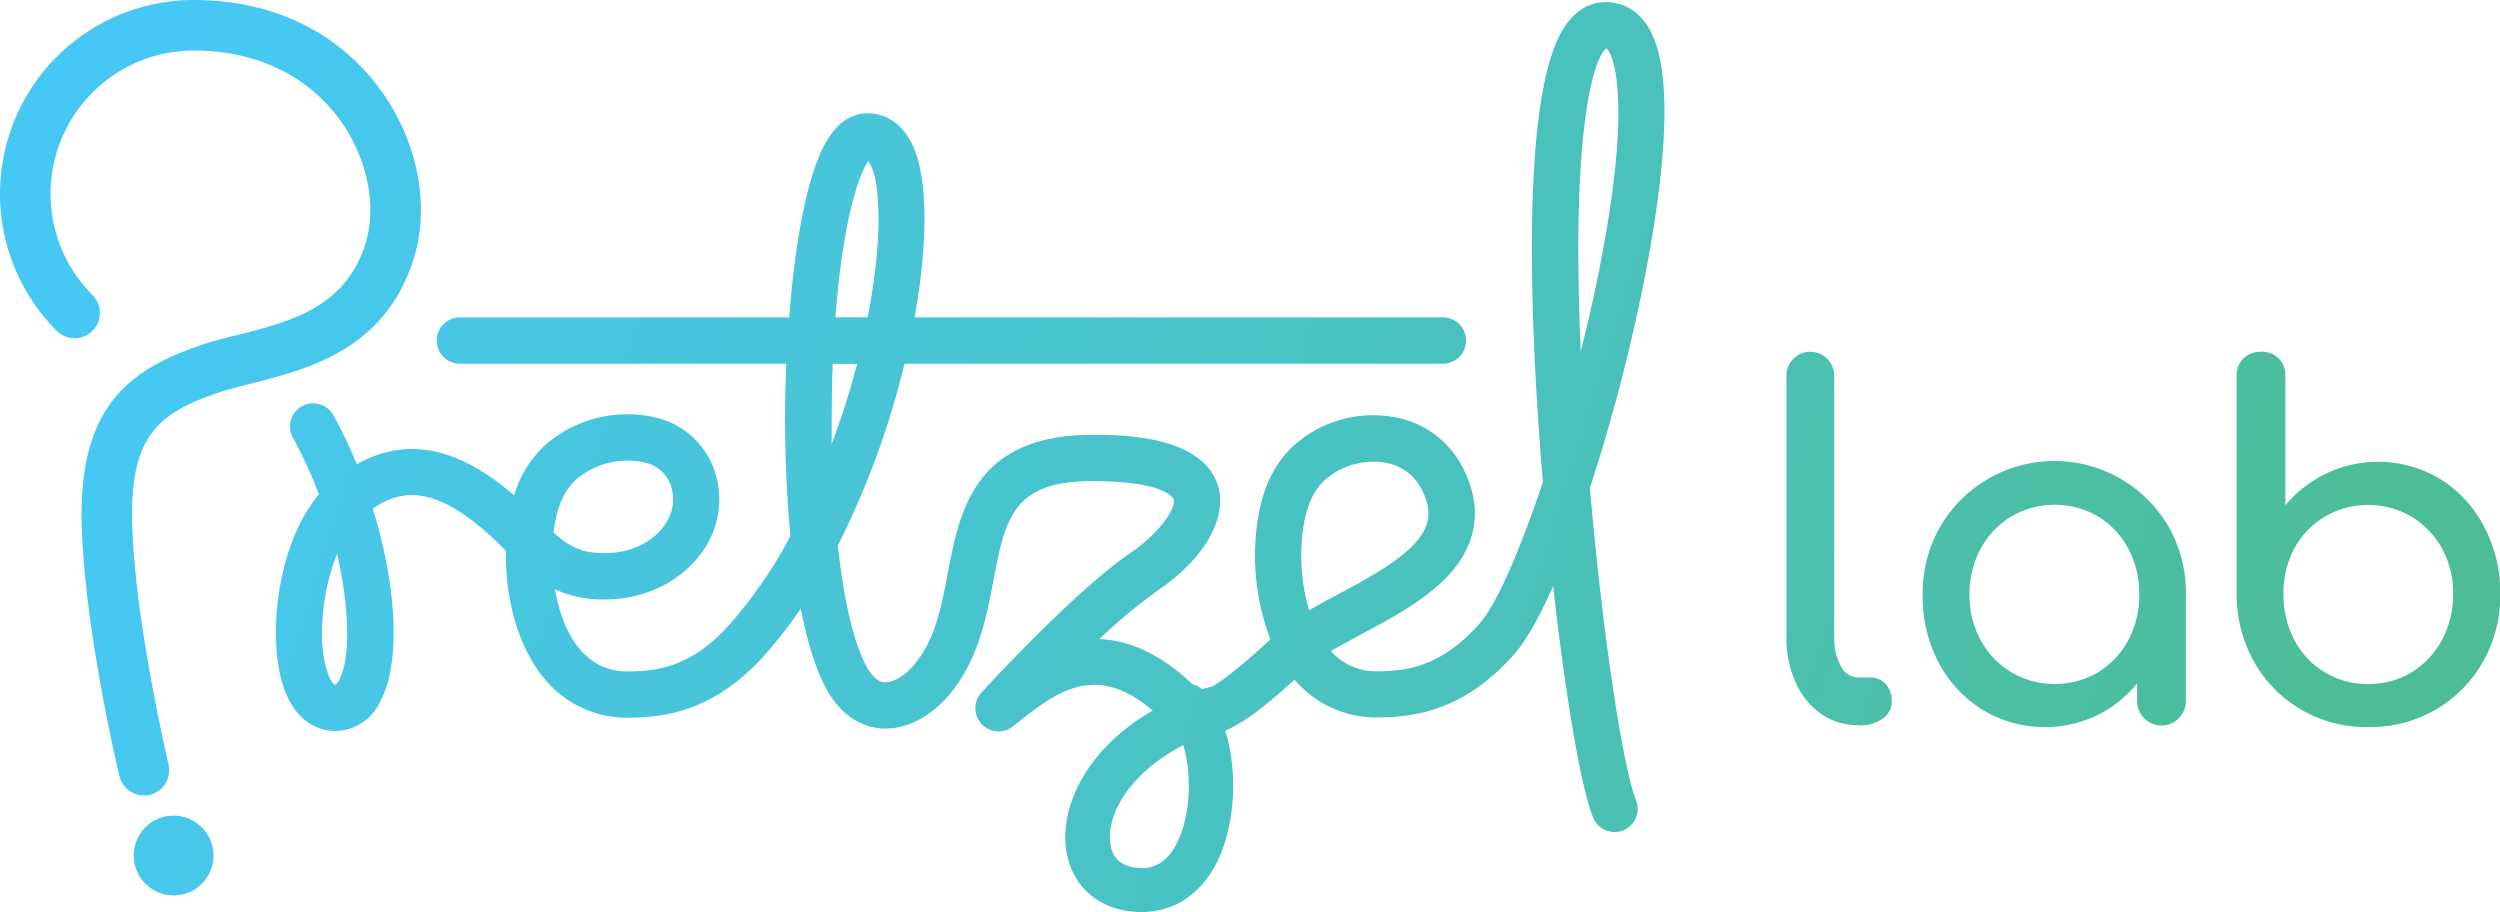<?xml version="1.0" encoding="UTF-8"?> <svg xmlns="http://www.w3.org/2000/svg" xmlns:xlink="http://www.w3.org/1999/xlink" viewBox="0 0 474.95 173.31"><defs><style>.cls-1{fill:url(#New_Gradient_Swatch_2);}.cls-2{fill:url(#New_Gradient_Swatch_2-2);}.cls-3{fill:url(#New_Gradient_Swatch_2-3);}.cls-4{fill:url(#New_Gradient_Swatch_2-4);}.cls-5{fill:url(#New_Gradient_Swatch_2-5);}.cls-6{fill:url(#New_Gradient_Swatch_2-6);}</style><linearGradient id="New_Gradient_Swatch_2" x1="13.25" y1="68.67" x2="441" y2="200.84" gradientUnits="userSpaceOnUse"><stop offset="0" stop-color="#46c8f5"></stop><stop offset="1" stop-color="#4cbd94"></stop></linearGradient><linearGradient id="New_Gradient_Swatch_2-2" x1="32.92" y1="4.99" x2="460.68" y2="137.16" xlink:href="#New_Gradient_Swatch_2"></linearGradient><linearGradient id="New_Gradient_Swatch_2-3" x1="33.57" y1="2.9" x2="461.33" y2="135.07" xlink:href="#New_Gradient_Swatch_2"></linearGradient><linearGradient id="New_Gradient_Swatch_2-4" x1="40.74" y1="-20.29" x2="468.49" y2="111.87" xlink:href="#New_Gradient_Swatch_2"></linearGradient><linearGradient id="New_Gradient_Swatch_2-5" x1="-11.51" y1="148.79" x2="416.25" y2="280.96" xlink:href="#New_Gradient_Swatch_2"></linearGradient><linearGradient id="New_Gradient_Swatch_2-6" x1="27.89" y1="21.27" x2="455.65" y2="153.44" xlink:href="#New_Gradient_Swatch_2"></linearGradient></defs><g id="Layer_2" data-name="Layer 2"><g id="lettering"><path class="cls-1" d="M27.37,151.12a4.8,4.8,0,0,1-4.67-3.67c-.25-1.07-6.32-26.41-7.14-46.47-.93-22.82,8-30.47,22.67-35.43,2.3-.78,4.72-1.4,7.29-2C55.39,61,65.6,58.39,69.41,46.35c2.28-7.21.35-16.5-4.92-23.69C58.32,14.24,48.49,9.6,36.82,9.6A27.22,27.22,0,0,0,17.57,56.06a4.8,4.8,0,0,1-6.79,6.79A36.82,36.82,0,0,1,36.82,0C51.63,0,64.21,6,72.23,17c7.13,9.72,9.55,22.09,6.33,32.26-5.42,17.14-20,20.85-30.67,23.56-2.39.61-4.64,1.18-6.59,1.84-11.74,4-16.85,8.65-16.15,26C25.93,119.71,32,145,32,145.2A4.8,4.8,0,0,1,28.5,151,4.9,4.9,0,0,1,27.37,151.12Z"></path><path class="cls-2" d="M353,137.76a12,12,0,0,1-7.08-2.18,14.39,14.39,0,0,1-4.81-6,20.61,20.61,0,0,1-1.73-8.67V71.37a4.54,4.54,0,1,1,9.08,0V121a10.94,10.94,0,0,0,1.27,5.54,3.75,3.75,0,0,0,3.27,2.18h2.27a3.79,3.79,0,0,1,3,1.27,4.76,4.76,0,0,1,1.13,3.27,3.91,3.91,0,0,1-1.73,3.27,7.29,7.29,0,0,1-4.45,1.27Z"></path><path class="cls-3" d="M412,100.07a25.11,25.11,0,0,0-43.41,0,25.29,25.29,0,0,0-3.32,12.9,26.86,26.86,0,0,0,3,12.85,23.61,23.61,0,0,0,8.31,9,23,23,0,0,0,23.8,0,23.28,23.28,0,0,0,5.63-5v3.38a4.63,4.63,0,1,0,9.26,0V113A25.28,25.28,0,0,0,412,100.07Zm-13.4,27.65a16.34,16.34,0,0,1-16.48,0,16,16,0,0,1-5.81-6.08,17.52,17.52,0,0,1-2.14-8.67,17.77,17.77,0,0,1,2.14-8.77,16,16,0,0,1,5.81-6.08,16.34,16.34,0,0,1,16.48,0,15.8,15.8,0,0,1,5.72,6.08,18.07,18.07,0,0,1,2.09,8.77,17.82,17.82,0,0,1-2.09,8.67A15.8,15.8,0,0,1,398.57,127.72Z"></path><path class="cls-4" d="M449.88,138.12a24.56,24.56,0,0,1-12.71-3.31,24.21,24.21,0,0,1-8.9-9,26.18,26.18,0,0,1-3.36-12.89V71.46a4.49,4.49,0,0,1,1.31-3.36,4.63,4.63,0,0,1,3.32-1.27,4.37,4.37,0,0,1,4.63,4.63V96a23.3,23.3,0,0,1,7.67-6A22.93,22.93,0,0,1,463.59,91a23.46,23.46,0,0,1,8.31,9A26.72,26.72,0,0,1,475,112.88a25.23,25.23,0,0,1-3.32,12.89,24.4,24.4,0,0,1-21.75,12.35Zm0-8.17a15.48,15.48,0,0,0,8.27-2.23,16,16,0,0,0,5.76-6.12,17.93,17.93,0,0,0,2.14-8.72,17.58,17.58,0,0,0-2.14-8.72,16.23,16.23,0,0,0-5.76-6,16.36,16.36,0,0,0-16.49,0,15.77,15.77,0,0,0-5.76,6,17.77,17.77,0,0,0-2.09,8.72,18.13,18.13,0,0,0,2.09,8.72,15.56,15.56,0,0,0,14,8.35Z"></path><circle class="cls-5" cx="32.98" cy="162.53" r="7.58"></circle><path class="cls-6" d="M302.05,92.71c2.57-7.84,4.93-16.18,6.88-24.08,3.47-14,10.93-48.17,5.16-61.61-2.47-5.76-6.7-6.62-9-6.62-2.15,0-5.25.8-7.81,4.63-7.7,11.48-6.9,48.4-4.87,77.36.22,3.06.45,6.12.71,9.17-4.42,13.26-9,23.75-12.34,27.26l-.07.07c-6.92,7.59-13.23,8.64-19,8.64a11.31,11.31,0,0,1-8.62-3.58l-.24-.25c1.72-1,3.73-2.11,5.81-3.22,8.55-4.57,18.24-9.76,20.88-18.5,1.29-4.29.68-8.83-1.83-13.5a18.06,18.06,0,0,0-12.76-9.22,22.57,22.57,0,0,0-18.52,4.84c-4.93,4.1-7.53,10.43-7.95,19.34a44.33,44.33,0,0,0,2.88,18l-1,.94c-2.08,1.89-6.76,6.12-10,8-.66.19-1.33.36-2,.57a4.09,4.09,0,0,0-1.75-.91c-6.41-6.08-12.37-8.41-17.74-8.62a99.2,99.2,0,0,1,10.83-9.06c10.9-7.43,13.18-15.25,11.69-20.1-3-9.65-18.67-9.65-23.82-9.65-22.5,0-25.26,14.5-27.48,26.16-1.22,6.4-2.37,12.45-6.06,17.08-1.91,2.39-4.23,3.88-6,3.76-1.09-.06-2.11-.88-3.06-2.41-2.59-4.23-4.61-12.72-5.8-23.58a159.22,159.22,0,0,0,12.66-34.52H274.12a4.4,4.4,0,0,0,0-8.8H173.75c2.53-14,2.57-26.05-.22-32.37-2.47-5.58-6.53-6.41-8.74-6.41s-5.37,1-8,5.71c-3.41,6.09-5.76,18.61-6.86,33.07H87.37a4.4,4.4,0,0,0,0,8.8h62a248,248,0,0,0,.79,32.75,86.62,86.62,0,0,1-11.8,17.06c-6.92,7.59-13.23,8.64-19,8.64a11.31,11.31,0,0,1-8.62-3.58c-2.9-3-4.53-7.54-5.3-12a22,22,0,0,0,9.47,1.91c7.63,0,14.55-3.4,18.53-9.08a17,17,0,0,0,2.18-15.74,15.45,15.45,0,0,0-10.88-9.69A23.69,23.69,0,0,0,104.1,84.1a20.57,20.57,0,0,0-6.41,10C86.9,84.83,77.21,82.93,67.78,88.19A93.45,93.45,0,0,0,63.4,79a4.4,4.4,0,1,0-7.72,4.22,85,85,0,0,1,4.91,10.7c-8.14,9.63-9.84,27.65-6.67,36.75,2.58,7.4,7.67,8.2,9.74,8.2a9.47,9.47,0,0,0,8.26-5c4.33-7.3,3.57-22.2-1.11-37.23,5.53-3.77,12.44-5.09,25.31,8-.16,8.14,1.93,18.73,8.28,25.39a20.21,20.21,0,0,0,15,6.31c7,0,16.23-1.31,25.52-11.51a83.36,83.36,0,0,0,7.22-9.22c1.32,6.81,3.11,12.47,5.38,16.18,2.46,4,6,6.35,10,6.6,4.69.29,9.56-2.29,13.37-7.06,5-6.34,6.52-14.09,7.82-20.93,2.26-11.85,3.62-19,18.84-19,14.18,0,15.4,3.41,15.41,3.44.49,1.6-2.4,6.26-8.23,10.23-10.57,7.2-27.49,25.65-28.2,26.43a4.4,4.4,0,0,0,6,6.42l.24-.19C200.58,131.51,208,125.64,219,135a38.63,38.63,0,0,0-9.49,7.51c-4.76,5.25-7.35,11.52-7.11,17.21.28,7,4.65,12.09,11.39,13.27a17.4,17.4,0,0,0,3.09.28c5.89,0,10.88-3.12,14-8.86,3.85-7.14,4.34-17.68,1.9-25.59,4.65-2.06,9.39-6.29,13.15-9.7.25.3.51.58.78.86a20.21,20.21,0,0,0,15,6.31c7,0,16.21-1.3,25.5-11.48,2.5-2.65,5.19-7.44,7.86-13.48,2.32,20.78,5.24,38.21,7.6,44a4.39,4.39,0,0,0,4.07,2.74,4.51,4.51,0,0,0,1.67-.33,4.41,4.41,0,0,0,2.4-5.74C308.38,146.11,304.48,120.8,302.05,92.71ZM64.35,129.34c-.13.22-.45.72-.69.72s-.86-.67-1.43-2.3c-1.95-5.6-1.13-15.36,1.81-22.52C66.62,116.38,66.46,125.79,64.35,129.34Zm45.38-38.47a15,15,0,0,1,12.75-3,6.68,6.68,0,0,1,4.9,4.2,8.22,8.22,0,0,1-1.12,7.69c-2.33,3.33-6.56,5.32-11.32,5.32-4.21,0-6.54-1-9.78-3.91C105.74,96.32,107.24,92.94,109.73,90.87ZM165,30.59a12.28,12.28,0,0,1,1.54,5.13c.83,6.05.21,14.78-1.7,24.56h-6.13C160.09,42.1,163.19,32.9,165,30.59ZM158.06,74c0-1.67.08-3.3.14-4.87h4.64A158,158,0,0,1,158,84.37C158,81,158,77.5,158.06,74Zm65.37,86.49c-2.52,4.67-5.87,4.67-8.16,4.27-3.49-.61-4.33-3.22-4.41-5.29-.24-5.74,4.55-13.07,13.94-17.9C226.43,147,226.31,155.1,223.43,160.44Zm23.82-56.59c.29-6.3,1.86-10.55,4.78-13a14.07,14.07,0,0,1,8.85-3.19,12.52,12.52,0,0,1,2.37.22,9.37,9.37,0,0,1,6.69,4.75c1.38,2.57,1.76,4.79,1.15,6.79-1.58,5.24-9.91,9.7-16.6,13.28-2,1.08-4,2.13-5.79,3.2A37.16,37.16,0,0,1,247.25,103.85ZM305.18,9.21c.08,0,1.07.81,1.72,4.55,1.94,11.24-1.43,32.45-6.58,53C298.36,23.57,303,10.63,305.18,9.21Z"></path></g></g></svg> 